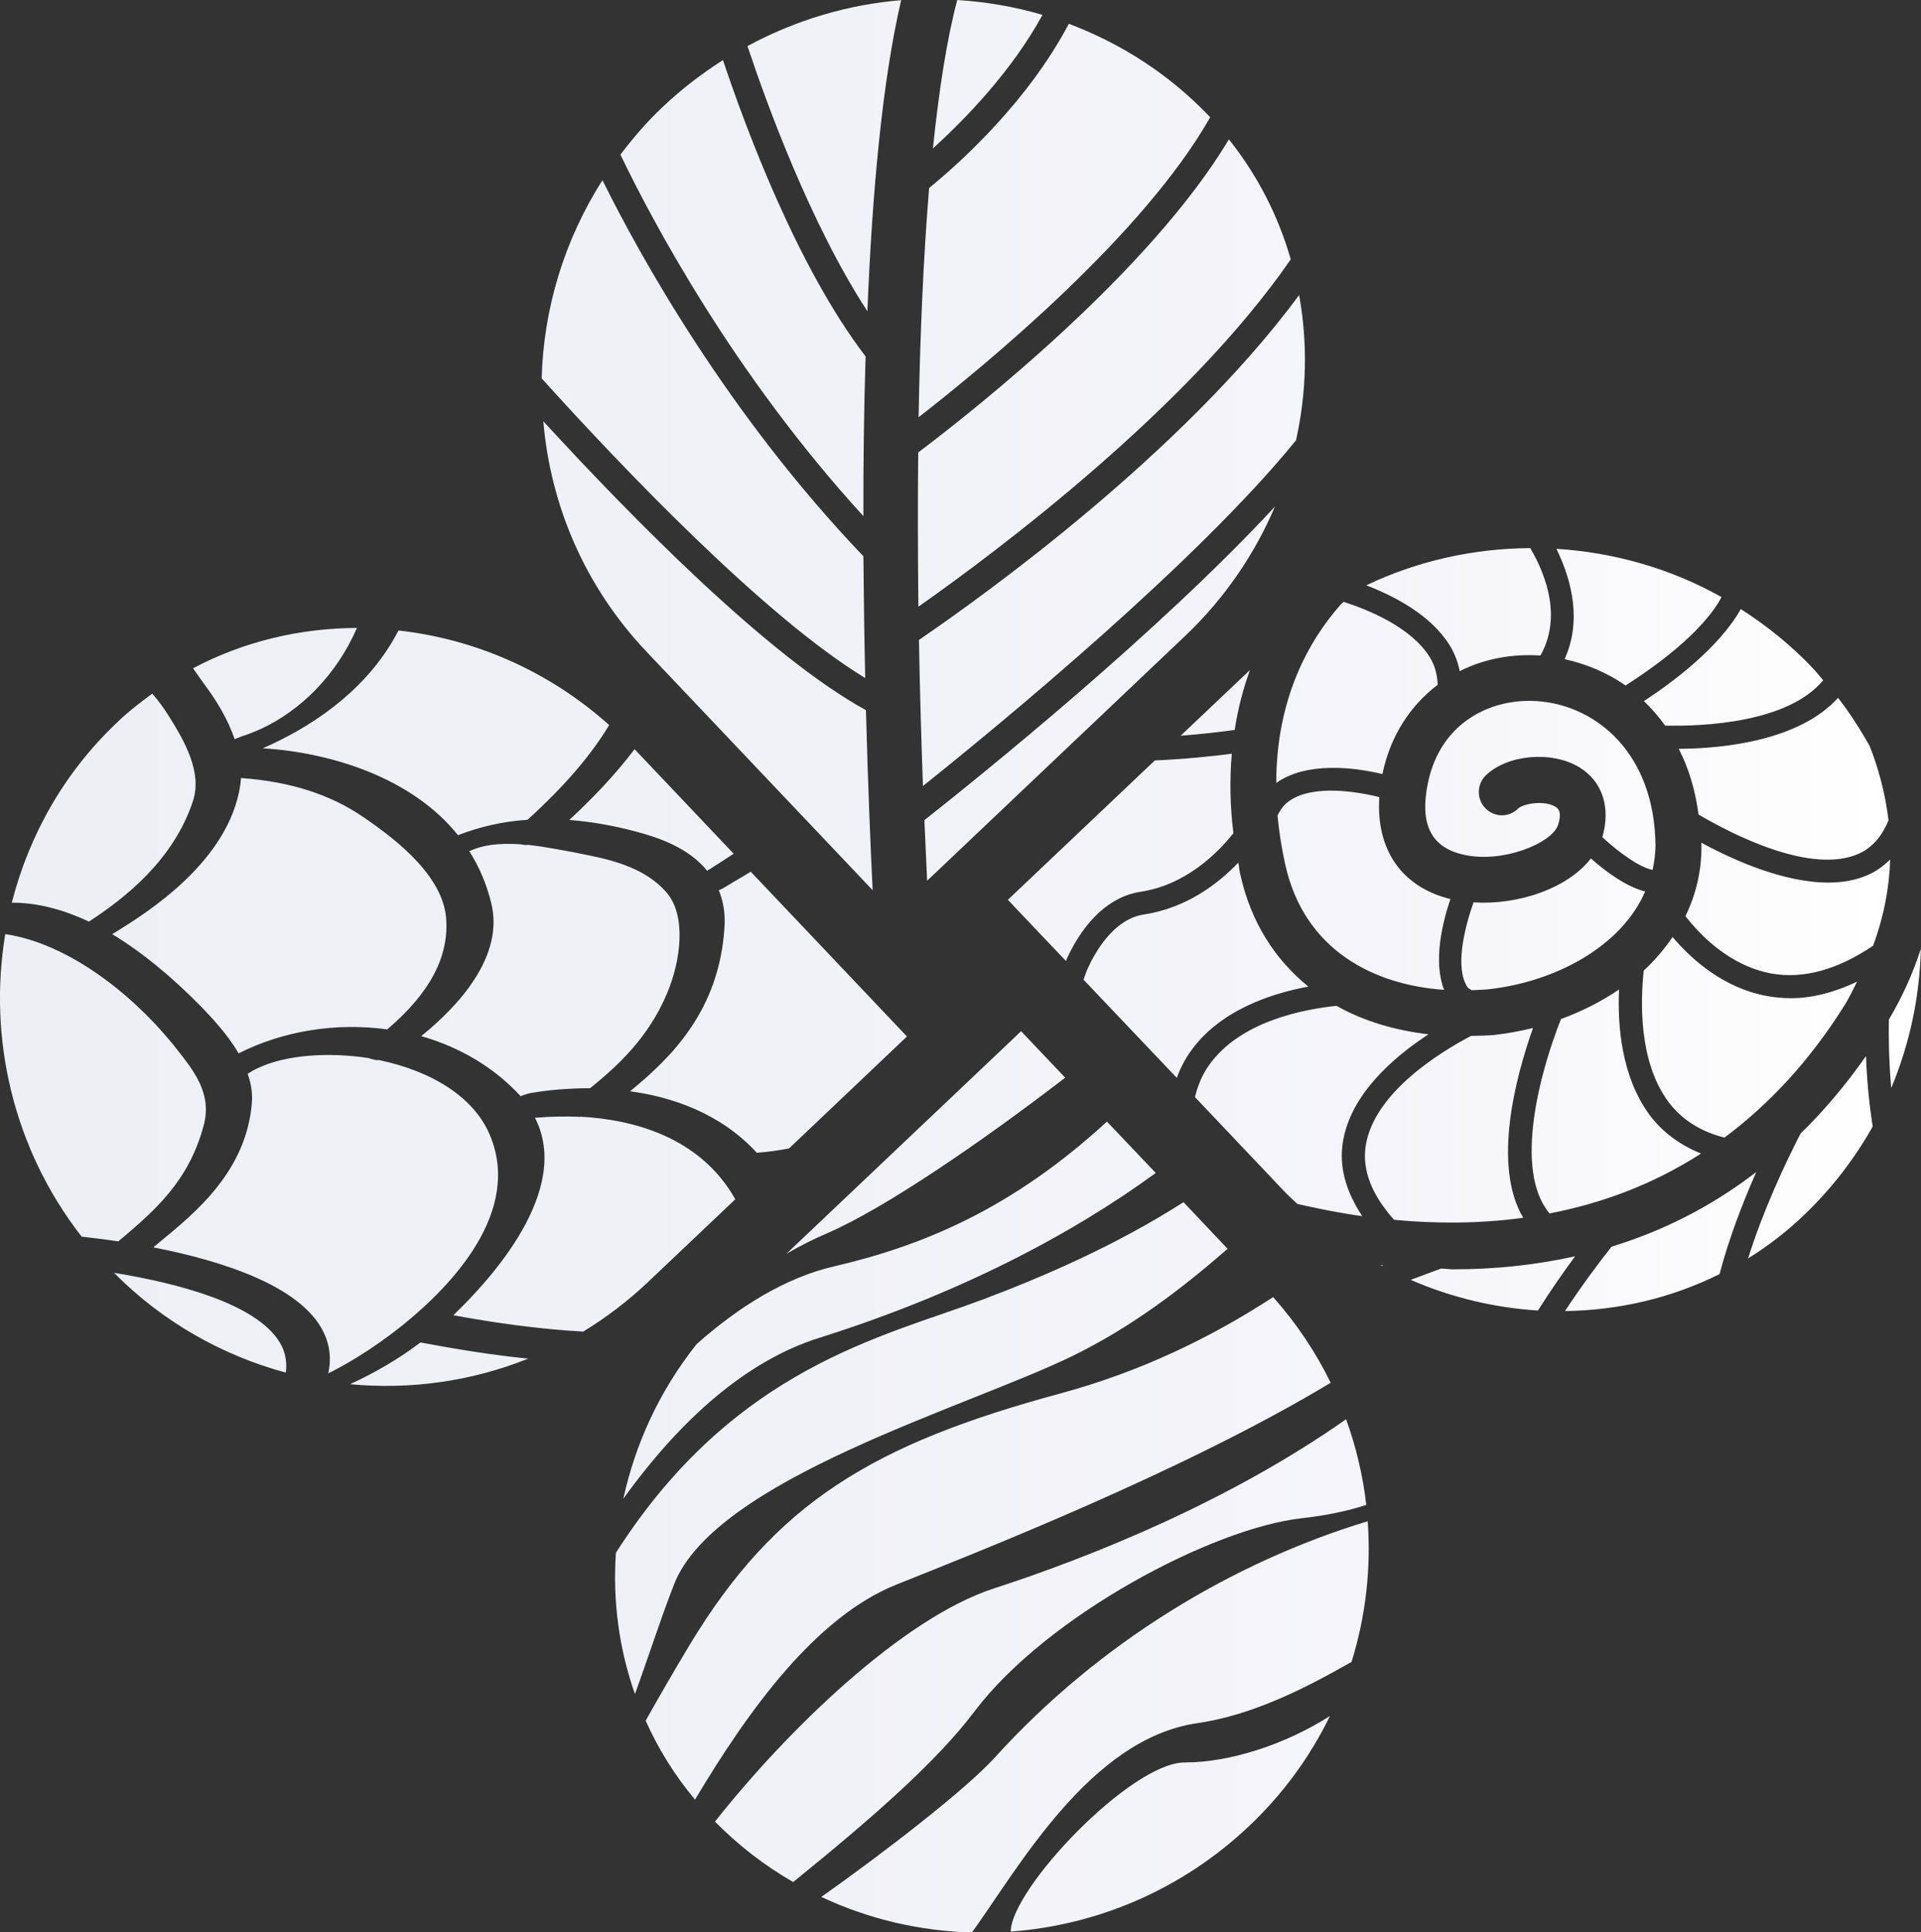 <?xml version="1.0" encoding="utf-8"?>
<!-- Generator: Adobe Illustrator 28.1.0, SVG Export Plug-In . SVG Version: 6.00 Build 0)  -->
<svg version="1.1" id="Layer_1" xmlns="http://www.w3.org/2000/svg" xmlns:xlink="http://www.w3.org/1999/xlink" x="0px" y="0px"
	 viewBox="0 0 1058.6 1064.7" style="enable-background:new 0 0 1058.6 1064.7;" xml:space="preserve">
<rect x="0" y="0" width="1058.6" height="1064.7" fill="#333333" stroke="none"/>
<style type="text/css">
	.st0{fill:url(#SVGID_1_);}
</style>
<linearGradient id="SVGID_1_" gradientUnits="userSpaceOnUse" x1="15.286" y1="532.375" x2="1039.7" y2="532.375">
	<stop  offset="0" style="stop-color:#EDEFF5"/>
	<stop  offset="0.416" style="stop-color:#F1F2F7"/>
	<stop  offset="0.728" style="stop-color:#F5F5F9"/>
	<stop  offset="1" style="stop-color:#FFFFFF"/>
</linearGradient>
<path class="st0" d="M862.2,363.2c11.8,2.6,23.2,7.3,33.6,14.5c14.6-9.3,42.1-28.6,52.9-48.7c-28.3-15.9-59.4-24.6-91-26.6
	C866.8,321.1,871.4,342.9,862.2,363.2L862.2,363.2z M628.4,491.4c25.1-3.8,42.5-21.3,51.3-32.3c-1.9-15.1-2.1-29.7-0.9-43.8
	c-10.7,1.4-26.1,3-42.4,3.7l-81,76.8l32,33.7c0.2-0.5,0.4-1,0.6-1.5C597.8,506.9,612.1,493.8,628.4,491.4L628.4,491.4z M936,448.8
	c18.7,11,62.3,33.4,88.5,21.5c7.4-3.4,12.6-9.6,16.2-18.3c-1.8-15.1-5.6-28.8-10.4-41c-5.2-9.1-10.8-18-17.4-26.5
	c-21.2,23.5-62.9,28-87.8,28.1C930.5,423.1,934.2,435.1,936,448.8L936,448.8z M740,629.4c4.1-26.2,27.6-46.7,47.2-59.5
	c-17.8-2.1-35.3-7-50.7-15.7c-18.9,2-53.1,8.7-70.1,32.5c-3.8,5.3-6.3,11.2-7.9,17.8l49.2,51.9c2.3,2.5,4.9,4.7,7.3,7
	c11.5,2.6,23.4,5,35.7,6.7C741.8,656.7,737.8,643.1,740,629.4L740,629.4z M721,543.6c-17.9-14.5-31.6-34.8-37.6-62.2
	c-0.5-2.1-0.6-4.1-1-6.1c-11.2,11.7-28.5,25-52.1,28.6c-16,2.4-26.2,19.5-30.8,29.5c-0.9,2-1.6,4.2-2.4,6.4l51.4,54.1
	c1.9-5.2,4.4-10.1,7.6-14.6C672,556.9,699.7,547.6,721,543.6L721,543.6z M798.7,355.3c2.9,4.6,4.7,9.5,5.7,14.5
	c13.1-6.6,28.3-9.7,44.5-8.6c11.3-20.3,4.1-42.5-5.6-59.2c-31,0.2-61.9,6.9-90.4,20.5C768.2,328.4,788.3,338.7,798.7,355.3z
	 M688.8,369.2l-38.2,36.2c11.8-0.9,22.5-2.2,29.8-3.2C682.1,390.8,685,379.8,688.8,369.2L688.8,369.2z M905.9,386.3
	c4.2,4,8.1,8.5,11.7,13.5c21.3,0.5,67.8-1.6,87.1-25c-1.9-2.2-3.7-4.5-5.7-6.6c-12.1-12.8-25.5-23.5-39.7-32.6
	C947.3,356.9,921.7,376,905.9,386.3L905.9,386.3z M888.1,686.9c-6.5,8.2-16,20.8-25.7,35.5c29.5-0.4,58.6-7.1,85.2-20.4
	c5.2-19.9,12.8-39.3,20.2-56.2C942.5,665.3,915.6,678.5,888.1,686.9L888.1,686.9z M853.9,668.6c28.5-5.5,56.8-15.8,83.5-33
	c-11.6-4.7-21.3-11.7-28.6-21.6c-15.3-21-17.5-48.9-16.6-68.8c-9.8,6.7-20.6,12.1-32,16.3C848.5,591,834,644.9,853.9,668.6
	L853.9,668.6z M761.8,426.5c0.1-0.2,0.1-0.2,0.1-0.4c4.3-20.6,15.3-37.4,30.4-48.8c-0.3-5.3-1.4-10.4-4.4-15.2
	c-10.3-16.6-33.9-26.1-47.5-30.5c-0.4,0.5-0.9,0.9-1.4,1.3c-17.6,19.8-35.7,51.8-35.7,98.5C720,419.6,745.8,422.7,761.8,426.5
	L761.8,426.5z M761.7,697.6c0.2-0.1,0.5-0.2,0.7-0.3c-0.6,0-1.2-0.2-1.8-0.2C761,697.2,761.4,697.4,761.7,697.6L761.7,697.6z
	 M839.4,671c-17.1-28.8-4.3-77.2,5.4-104.6c-6.9,1.7-13.8,3-20.8,3.8c-4.4,0.5-8.9,0.4-13.4,0.6c-16.9,8.9-53.4,31.2-58,60.5
	c-2.1,13.5,3.4,27.1,15.6,40.8C791.2,674.3,815.2,674.3,839.4,671L839.4,671z M1016.4,554c2.8-4.4,4.7-8.8,7-13.1
	c-12.3,5.8-24.5,9.1-36.4,9.1c-4.4,0-8.9-0.4-13.3-1.2c-24.4-4.5-41.9-20.6-52-32.5c-4.6,6.7-9.8,12.9-15.9,18.5
	c-1.8,17.1-2.8,49.7,13.3,71.9c7.4,10.1,18,16.8,31.2,20.1C974.3,608.9,996.7,585.4,1016.4,554L1016.4,554z M1029.8,481.9
	c-6.8,3.1-14.4,4.4-22.3,4.4c-24.7,0-52.5-12.5-70-22c0,0.5,0.1,0.9,0.1,1.3c0.2,14.4-3.1,27.4-8.8,39.2
	c8.1,10.4,24.3,27.3,47.3,31.6c17.8,3.2,36.7-2.2,56.1-15.3c6.1-16.6,9-32.5,9.4-47.5C1038.2,476.9,1034.3,479.9,1029.8,481.9
	L1029.8,481.9z M798.6,495.2c-26.5-6.8-40.4-27.4-38.5-56c-16.1-4-40.3-6.8-51.8,3.9c-1.8,1.7-3.1,3.9-4.3,6.2
	c0.8,8.5,2.1,17.4,4.2,26.8c10.5,48,49.7,66.7,87.6,69.3c-6-15.3-1.2-36.3,3.5-50.1C799.1,495.3,798.8,495.3,798.6,495.2
	L798.6,495.2z M810.9,545.6c3.4-0.2,6.9-0.2,10.1-0.6c36.3-4.2,72.5-23.5,85.6-53.8c-10.4-2.6-21.7-10.9-29.9-18.2
	c-12.9,16.7-40.5,25.8-64.7,24.2c-5.1,14.5-10.4,36.3-3.2,46.9C809.4,544.8,810.3,545,810.9,545.6L810.9,545.6z M800.9,699.4
	c-2.3,0-4.5-0.4-6.8-0.4c-5.2,1.9-10.9,4-16.7,6.2c22.5,9.8,46.3,15.4,70.1,16.9c7.1-11.2,14.3-21.5,20.5-29.9
	C845.5,697.2,823,699.4,800.9,699.4L800.9,699.4z M992.2,624.6c-8.8,17.2-20.6,42.4-28.9,68.8c10.7-6.7,20.9-14.4,30.3-23.4
	c15.6-14.8,28.3-31.4,38.4-49.3c-2.2-13.8-3.3-27.3-3.7-38.8C1016.9,598.1,1004.9,612.3,992.2,624.6z M1040.9,561.8
	c-0.2,9.5,0,22.9,1.3,37.7c10.2-24.4,15.7-50.4,16.3-76.7C1054.4,535.6,1048.7,548.6,1040.9,561.8L1040.9,561.8z M858.6,454.5
	c2.4-7.6-0.2-9.2-1.5-10c-6.2-3.8-17.9-1.6-20.5,1c-5,5-13,5-18-0.1c-4.9-5-4.9-13,0-18c11.8-11.6,36.3-13.9,51.6-4.7
	c12.9,7.8,17.5,22.2,12.8,38.6c10,9.2,21,16.8,27.7,18c0.9-4.4,1.6-8.8,1.6-13.5c-0.6-50.6-32.2-76.3-63.2-79.3
	c-25.8-2.6-55,10.4-62.2,44.8c-4.6,22.1,1.3,34.9,18.2,39.3C827.3,476.4,855.5,464.5,858.6,454.5L858.6,454.5z M574.5,8.2
	c-15.3-4.5-31.1-7.2-47-8.2c-5.8,21.9-10.1,49.9-13.4,81.8C532,65.5,557.4,39.4,574.5,8.2L574.5,8.2z M477,196.4
	C439.2,147,410.7,69.9,398.4,33.1c-11.7,7.5-23,16.1-33.4,26c-8.6,8.1-16.1,16.9-23.1,26.1c17.1,35.6,61.9,120.5,133.9,199.2
	C475.7,255.5,476.1,225.8,477,196.4L477,196.4z M496.6,0.1c-29.2,2.4-58.1,10.9-84.7,25.3c10.4,31.1,34.5,97.7,66.1,146.1
	C480.6,106.3,486.2,44.7,496.6,0.1z M512,103.6c-3.2,38.7-5,81.9-5.8,126.3C544.9,199.8,630.4,129,666.9,64.6
	c-0.1-0.1-0.1-0.2-0.2-0.2c-22.4-23.6-49.1-40.5-77.7-51.3C566.5,55.7,530.1,88.8,512,103.6L512,103.6z M715.9,162.6
	c-64.3,87.1-173.9,165.7-209.5,190c0.5,27.9,1.3,55,2.2,80.5c43.4-34.7,151-123.3,205.6-190.5C720.1,216.1,720.7,188.9,715.9,162.6
	L715.9,162.6z M506,249.3c-0.3,28.4-0.2,57,0.1,85c43.2-30.4,148.4-109,205.2-191.4c-6.8-23.7-18.2-46.2-34.1-66.1
	C634,149.1,538.1,225.1,506,249.3L506,249.3z M476.8,373.6c-0.5-21.1-0.8-43.7-1-67.1c-74.7-78.1-122.9-165-143.8-207.2
	c-21.2,33.2-32.5,71.1-33.5,109.2C343.7,258.5,421.4,339.9,476.8,373.6L476.8,373.6z M299.4,232.1c3.9,46,22.7,90.9,56.8,126.9
	l124.7,131.5c-1.1-21.9-2.6-56.9-3.7-99.2C423.5,361.9,348.2,285.3,299.4,232.1z M509.4,451.9c0.5,11.6,1,22.8,1.5,33.4l142.2-134.9
	c22-20.9,38.4-45.3,49.5-71.3C638.6,348.3,541.2,426.8,509.4,451.9L509.4,451.9z M200.2,450.2c12.9,8.9,43.2,29.9,45.6,55.1
	c1.9,21.5-8.7,41.7-32.4,61.9c-28.1-3.9-57.4,0.8-81.9,13.2c-6.4-11-15.5-20.3-20.6-25.7c-16.7-17-33.2-30.4-49.1-40
	c0.6-0.3,1.3-0.8,1.9-1.1c17.1-10.6,62.4-38.8,68.7-81c0.2-1.3,0.3-2.6,0.4-3.9C159.8,430.6,182,437.7,200.2,450.2L200.2,450.2z
	 M270.7,497.6c-2.5-10.2-6.5-19.9-12.1-28.6c7.3-3.4,16.1-4.6,28.3-3.8c0,0,3.1,0.7,4.1,0.3c8.8,1,17.5,2.7,25.2,4.1l2.8,0.6
	c16.1,3.1,36.1,7.2,48.5,21.8c10.7,12.7,7.8,37,0.1,55.3c-10.3,24.5-27.1,39.9-42.4,52.3c-11.2,0-22.4,0.9-32.4,2.6
	c-2.2,0.4-4.3,1.1-5.9,1.8c-14.3-15.6-33.1-26.9-54.8-33.1C252.6,554.4,278,526.9,270.7,497.6L270.7,497.6z M222.8,729.4l-0.6,0.5
	c-18,14.5-33.7,23.1-41.3,26.8c1.8-8.3,0.8-16.1-3-23.5c-12.7-24.6-54.9-38.4-93.4-45.9l3.7-3.1c20.1-16.5,47.5-39.1,50.6-76.5
	c0.4-5.1-0.3-10.3-2.3-16c1.7-1.2,3.7-2.3,5.9-3.3c14.8-7,37.9-8.9,60.7-5.4c0,0,4.2,1.5,5.8,1.1c30.1,6.3,52.2,21,60.7,40.5
	C288.4,667.5,248.3,708.7,222.8,729.4L222.8,729.4z M192.9,762.7c33.1,3.1,66.8-1.5,98.2-14.1c-20.1-2-40.2-5.3-59.4-8.9
	C219.9,748.6,207.2,756.1,192.9,762.7z M154,739.4c-13.2-21.2-55.8-32.3-91.2-38.1c27.1,27.3,59.9,45.6,94.7,55
	C158.3,750.2,157.2,744.6,154,739.4L154,739.4z M313.7,451.8c11.8,0.9,24,3,36.4,6.3c13.3,3.5,29.4,9.1,39.6,21.7
	c5.1-3.2,9.9-6.3,14.6-9.4l-54.6-57.6C338.7,427.4,325.6,440.8,313.7,451.8L313.7,451.8z M112.2,620.3c4.8-17.5-5.1-29.9-14.6-42
	C74,548.2,37.7,519.8,2.9,514.7c-9.5,57.2,4.2,118,42.1,166.7c6.1,0.7,12.9,1.5,20.2,2.6C85.4,667,103.9,651,112.2,620.3
	L112.2,620.3z M319.8,615.3l-0.3,0.1c-8-0.4-16.4-0.2-24.7,0.5c20.5,39.9-24.3,89-45,108.8c21.8,4,46.3,7.6,71.6,9
	C334,726,345.9,717,357,706.5l48.2-45.7C385.7,626.1,348.2,616.8,319.8,615.3L319.8,615.3z M113.8,378.7
	c5.1,6.9,11.6,17.1,15.5,28.6c1.4-0.6,2.7-1.1,4-1.6c3.8-1.2,7.5-2.7,11-4.3c21.2-10,40.9-29,52.4-55.4
	c-31.3,0.1-62.3,7.4-90.3,22.2C109,372,111.6,375.7,113.8,378.7L113.8,378.7z M49,507.8c20.1-13.1,46.7-34,57.4-66.6
	c4.9-15.5-4.1-31.9-13.1-46.2c-2.9-4.7-6-9-9.4-12.8c-6.7,4.9-13.3,10-19.4,15.9C35,426,15.9,460.6,6.5,497.4
	C19.9,497.3,34.1,500.8,49,507.8L49,507.8z M399.7,488.7c-1.2,0.8-2.4,1.3-3.6,1.8c2.6,6.4,3.7,13.3,3.1,21
	c-3,45.2-29.1,71.1-52,89.8c22.5,3,49.6,11.8,69.9,33.9c0.2,0,0.5-0.1,0.7-0.1c5.9-0.4,11.5-1.3,17-2.3l65-61.7l-86.1-90.8
	c-2.4,1.5-4.8,2.9-7,4.2L399.7,488.7L399.7,488.7z M149.9,410c-1.7,0.8-3.4,1.5-5.1,2.3c37.1,2.3,82,15.9,107.6,47.9
	c12-4.7,24.8-7.6,38.3-8.5c20.5-18.6,35.3-36,45-52.2c-33.6-30.1-74.5-47.5-116.1-52.1C203.6,378.3,175.6,397.9,149.9,410L149.9,410
	z M590.7,747.3c32.3-15.7,60.2-36.9,85.8-59.2l-24.3-25.7c-38.3,24.5-79.2,41.8-110.8,53.7c-54.5,20.5-136.7,37.2-202,139.5
	c-1.8,26.4,1.7,52.9,10.5,77.8c7.4-20.3,14.1-41.3,21.5-60.3C394,815,532.5,775.6,590.7,747.3L590.7,747.3z M557,1064.3
	c47.4-3.5,94.2-22.9,131.5-58.3c18.9-17.9,33.7-38.5,44.4-60.5c-25.1,16-55.5,25.6-79.9,25.6C623.3,971,557.1,1040.8,557,1064.3
	L557,1064.3z M587,593.8l-24.3-25.6L433.4,690.8c7.6-4.4,15.2-8.2,22.7-11.4C487.5,665.8,540.7,629.4,587,593.8L587,593.8z
	 M451.3,737.2c76.3-24,138.5-56.5,185.6-90.9L610,618c-51.9,47.7-100.9,68.3-150.5,79.8c-26.6,6.2-52.3,22.1-75.6,42.8
	c-20.4,25.6-33.8,54.9-40.4,85.2C375,782,411.4,749.8,451.3,737.2L451.3,737.2z M548.3,968.3c-15.8,17.5-61.5,52.8-95.7,76.9
	c26.1,12.3,54.4,18.8,83,19.6c25.8-35.8,65.2-106.7,124-115.3c31-4.5,59.9-19.4,85.2-33.8c7.8-25.1,10.8-51.5,8.9-77.5
	C679.1,860.8,605.4,905.3,548.3,968.3L548.3,968.3z M394,1003.7c13.1,13.3,27.6,24.4,43.1,33.3c45.3-36.7,79.2-66.6,99.9-94
	c39.8-52.7,131.2-101.1,180.7-106.5c13.3-1.5,24.8-3.9,35.2-7.3c-1.8-16-5.6-31.9-11.1-47.2c-64,45-139.8,75.6-194,93.2
	C497.2,891.6,433.6,953.6,394,1003.7L394,1003.7z M584.3,767.8C481.1,795.7,427.3,828,380,906.4c-8.7,14.5-16.8,28.5-24.2,41.7
	c6.9,15.4,15.9,30,27.2,43.5c29.4-49.3,66.5-100.7,111-118.5c44.2-17.7,158.4-62.4,239.3-111.2c-8.2-16.8-18.8-32.7-31.7-47.2
	C667.3,737,628.9,755.7,584.3,767.8L584.3,767.8z"/>
</svg>
